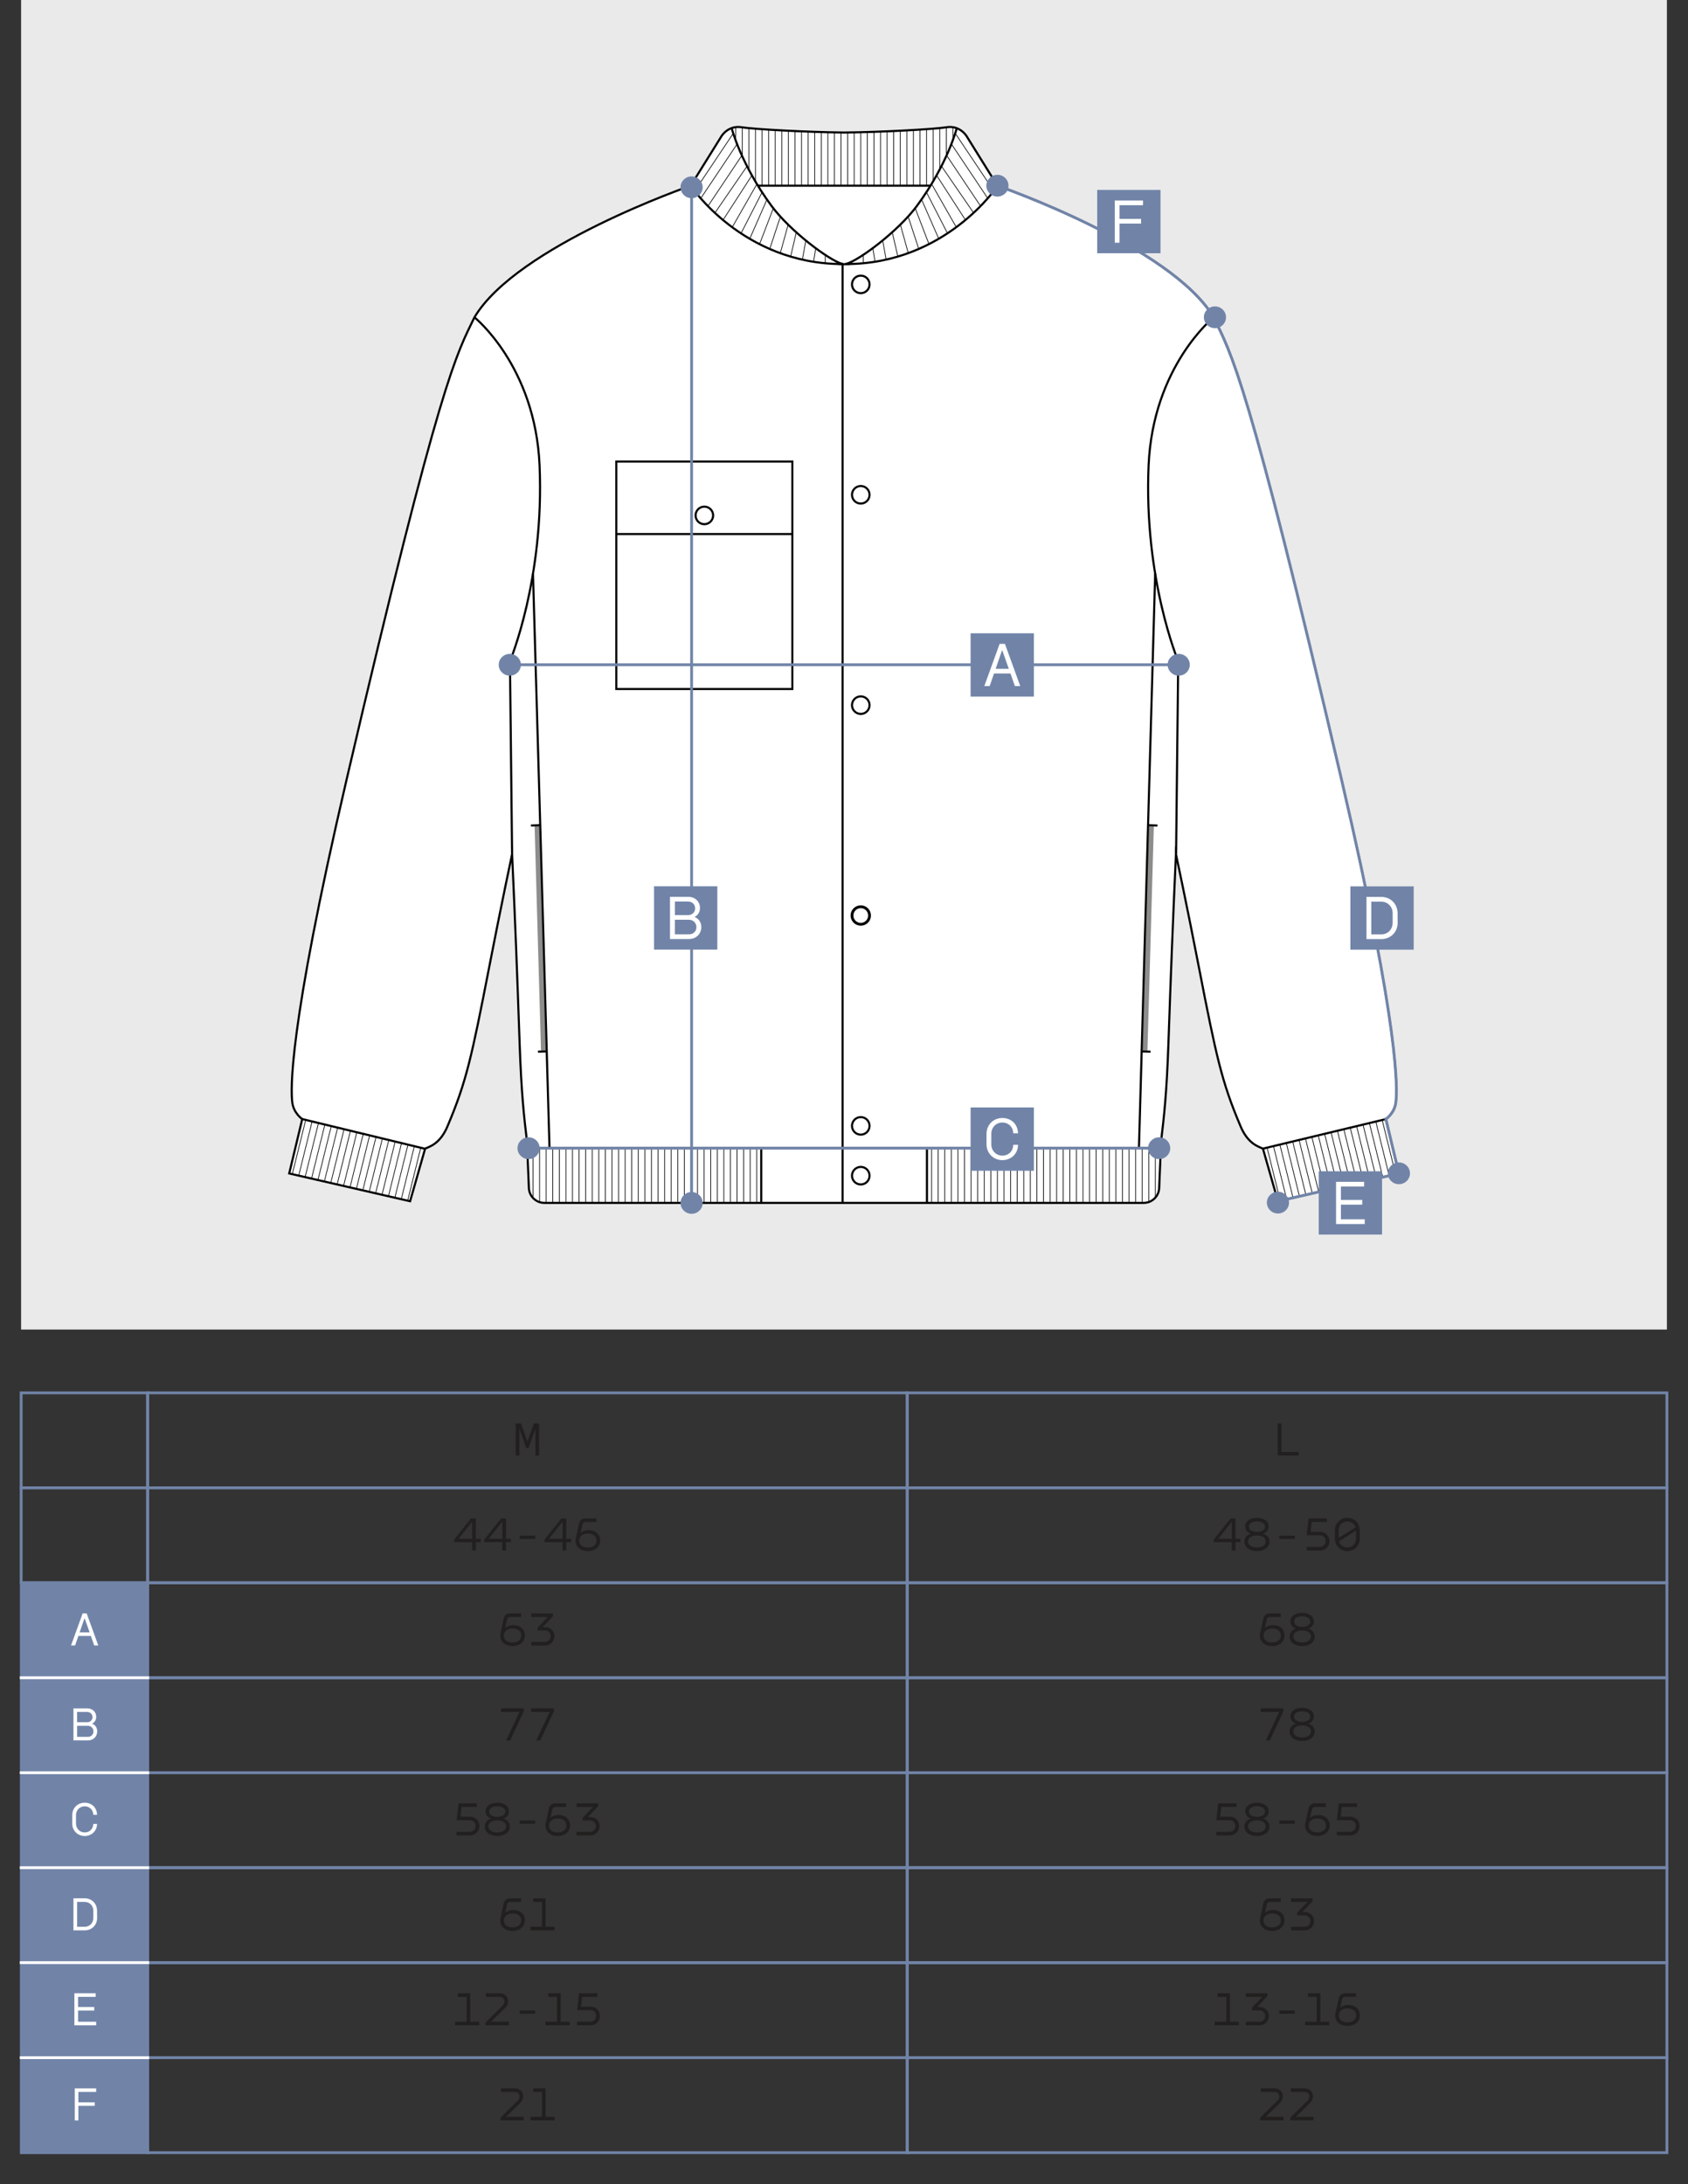 <?xml version="1.0" encoding="UTF-8"?> <svg xmlns="http://www.w3.org/2000/svg" xmlns:xlink="http://www.w3.org/1999/xlink" id="_Слой_1" data-name="Слой_1" version="1.1" viewBox="0 0 600 776.25"><rect x="0" y="0" width="600" height="776.25" fill="#333333" stroke="none"/><defs><style> .st0 { fill: #221f1f; } .st1, .st2, .st3, .st4, .st5, .st6, .st7 { fill: none; } .st1, .st2, .st3, .st5, .st6, .st8, .st7 { stroke-miterlimit: 10; } .st1, .st2, .st6, .st8 { stroke: #000; } .st2, .st8 { stroke-width: .75px; } .st9, .st8 { fill: #fff; } .st3 { stroke: #fff; } .st5 { stroke: #7184a8; } .st10 { clip-path: url(#clippath-1); } .st6 { stroke-width: .25px; } .st11 { fill: #7184a8; } .st7 { opacity: .5; stroke: #1d1d1b; stroke-width: 2px; } .st12 { fill: #eaeaea; } .st13 { clip-path: url(#clippath); } </style><clipPath id="clippath"><polygon class="st4" points="151.07 408.31 145.73 427 102.76 417.14 107.39 397.81 151.07 408.31"></polygon></clipPath><clipPath id="clippath-1"><polygon class="st4" points="448.86 408.2 454.2 426.9 497.17 417.03 492.54 397.71 448.86 408.2"></polygon></clipPath></defs><rect class="st12" x="7.5" width="585" height="472.5"></rect><g><path class="st8" d="M492.61,397.71s3.1-2.1,3.54-5.95c.49-4.19,1.7-24.63-19.3-114.69-33.53-143.75-39.22-151.32-45.45-164.3-15.17-25.47-76.86-46.77-76.86-46.77l-11.08-17.8c-1.13-1.57-2.82-2.71-4.73-2.99-.73-.11-1.47-.11-2.22.01-4.41.7-23.15,1.75-36.49,1.88-13.34-.13-32.08-1.18-36.49-1.88-.74-.12-1.49-.12-2.22-.01-1.91.28-3.6,1.42-4.73,2.99l-11.08,17.8s-61.69,21.3-76.86,46.77c-6.23,12.98-11.93,20.56-45.45,164.3-21,90.06-19.79,110.51-19.3,114.69.45,3.85,3.54,5.95,3.54,5.95l-4.63,19.32,42.97,9.87,5.34-18.69c1.42-.7,5.46-1.55,8.18-8.49,6.43-15.23,8.4-24.18,14.53-55.7,4.21-21.7,8.21-40.54,8.21-40.54,1.15,25.49,1.71,39.84,2.68,67.58.63,17.73,1.55,25.83,2.65,34.93.09.73.25,1.45.65,2.05l-.13.29c-.27.66-.4,1.35-.38,2.05l.49,11.79c.1,2.97,2.54,5.32,5.51,5.32h213.02c2.98,0,5.41-2.35,5.51-5.32l.49-11.79c.02-.7-.11-1.4-.38-2.05l-.13-.29c.4-.61.56-1.32.65-2.05,1.1-9.1,2.02-17.2,2.65-34.93.97-27.74,1.54-42.1,2.68-67.58,0,0,4,18.83,8.21,40.54,6.13,31.53,8.1,40.47,14.53,55.7,2.72,6.93,6.76,7.78,8.18,8.49l5.34,18.69,42.97-9.87-4.63-19.32Z"></path><path class="st2" d="M260.05,45.49s3.3,12.96,14.21,27.72c6.52,8.82,20.38,19.3,25.24,20.63-35.61,0-54.01-27.86-54.01-27.86"></path><line class="st2" x1="189.45" y1="203.88" x2="195.33" y2="408.24"></line><line class="st2" x1="194.35" y1="373.65" x2="191.22" y2="373.75"></line><line class="st2" x1="191.86" y1="293.27" x2="188.73" y2="293.37"></line><line class="st7" x1="191.02" y1="293.32" x2="193.3" y2="373.68"></line><line class="st2" x1="151.1" y1="408.27" x2="107.42" y2="397.7"></line><g class="st13"><g><line class="st6" x1="103.65" y1="418.26" x2="108.9" y2="397.05"></line><line class="st6" x1="105.93" y1="418.81" x2="111.17" y2="397.6"></line><line class="st6" x1="108.2" y1="419.35" x2="113.45" y2="398.14"></line><line class="st6" x1="110.47" y1="419.9" x2="115.72" y2="398.69"></line><line class="st6" x1="112.74" y1="420.44" x2="117.99" y2="399.23"></line><line class="st6" x1="115.02" y1="420.99" x2="120.26" y2="399.78"></line><line class="st6" x1="117.29" y1="421.53" x2="122.54" y2="400.32"></line><line class="st6" x1="119.56" y1="422.08" x2="124.81" y2="400.87"></line><line class="st6" x1="121.84" y1="422.62" x2="127.08" y2="401.41"></line><line class="st6" x1="124.11" y1="423.17" x2="129.36" y2="401.96"></line><line class="st6" x1="126.38" y1="423.71" x2="131.63" y2="402.5"></line><line class="st6" x1="128.66" y1="424.26" x2="133.9" y2="403.05"></line><line class="st6" x1="130.93" y1="424.8" x2="136.17" y2="403.59"></line><line class="st6" x1="133.2" y1="425.35" x2="138.45" y2="404.14"></line><line class="st6" x1="135.47" y1="425.89" x2="140.72" y2="404.68"></line><line class="st6" x1="137.75" y1="426.44" x2="142.99" y2="405.23"></line><line class="st6" x1="140.02" y1="426.98" x2="145.27" y2="405.77"></line><line class="st6" x1="142.29" y1="427.53" x2="147.54" y2="406.32"></line><line class="st6" x1="144.57" y1="428.07" x2="149.81" y2="406.86"></line></g></g><g class="st10"><g><line class="st6" x1="496.28" y1="418.16" x2="491.03" y2="396.95"></line><line class="st6" x1="494" y1="418.7" x2="488.76" y2="397.49"></line><line class="st6" x1="491.73" y1="419.25" x2="486.48" y2="398.04"></line><line class="st6" x1="489.46" y1="419.79" x2="484.21" y2="398.58"></line><line class="st6" x1="487.18" y1="420.34" x2="481.94" y2="399.13"></line><line class="st6" x1="484.91" y1="420.88" x2="479.67" y2="399.67"></line><line class="st6" x1="482.64" y1="421.43" x2="477.39" y2="400.22"></line><line class="st6" x1="480.37" y1="421.97" x2="475.12" y2="400.76"></line><line class="st6" x1="478.09" y1="422.52" x2="472.85" y2="401.31"></line><line class="st6" x1="475.82" y1="423.06" x2="470.57" y2="401.85"></line><line class="st6" x1="473.55" y1="423.61" x2="468.3" y2="402.4"></line><line class="st6" x1="471.27" y1="424.15" x2="466.03" y2="402.94"></line><line class="st6" x1="469" y1="424.7" x2="463.75" y2="403.49"></line><line class="st6" x1="466.73" y1="425.24" x2="461.48" y2="404.03"></line><line class="st6" x1="464.46" y1="425.79" x2="459.21" y2="404.58"></line><line class="st6" x1="462.18" y1="426.33" x2="456.94" y2="405.12"></line><line class="st6" x1="459.91" y1="426.88" x2="454.66" y2="405.67"></line><line class="st6" x1="457.64" y1="427.42" x2="452.39" y2="406.21"></line><line class="st6" x1="455.36" y1="427.97" x2="450.12" y2="406.76"></line></g></g><path class="st2" d="M182.02,303.48l-.76-68.5s12.28-29.13,10.53-69.56c-1.53-35.37-23.16-52.66-23.16-52.66"></path><path class="st2" d="M418.04,303.48l.76-68.5s-12.28-29.13-10.53-69.56c1.53-35.37,23.16-52.66,23.16-52.66"></path><path class="st2" d="M340.1,45.49s-3.3,12.96-14.21,27.72c-6.52,8.82-20.38,19.3-25.24,20.63,35.61,0,54.01-27.86,54.01-27.86"></path><line class="st2" x1="410.61" y1="203.88" x2="404.83" y2="408.24"></line><line class="st2" x1="405.81" y1="373.65" x2="408.94" y2="373.75"></line><line class="st2" x1="408.29" y1="293.27" x2="411.43" y2="293.37"></line><line class="st7" x1="409.14" y1="293.32" x2="406.85" y2="373.68"></line><line class="st2" x1="188" y1="408.05" x2="412.27" y2="408.05"></line><line class="st2" x1="269.54" y1="65.99" x2="330.79" y2="65.99"></line><line class="st2" x1="270.58" y1="408.14" x2="270.58" y2="427.5"></line><line class="st2" x1="329.49" y1="408.14" x2="329.49" y2="427.5"></line><g><line class="st6" x1="189.45" y1="425.73" x2="189.45" y2="408.24"></line><line class="st6" x1="191.79" y1="427.5" x2="191.79" y2="408.24"></line><line class="st6" x1="194.13" y1="427.5" x2="194.13" y2="408.24"></line><line class="st6" x1="196.47" y1="427.5" x2="196.47" y2="408.24"></line><line class="st6" x1="198.81" y1="427.5" x2="198.81" y2="408.24"></line><line class="st6" x1="201.15" y1="427.5" x2="201.15" y2="408.24"></line><line class="st6" x1="203.49" y1="427.5" x2="203.49" y2="408.24"></line><line class="st6" x1="205.83" y1="427.5" x2="205.83" y2="408.24"></line><line class="st6" x1="208.16" y1="427.5" x2="208.16" y2="408.24"></line><line class="st6" x1="210.5" y1="427.5" x2="210.5" y2="408.24"></line><line class="st6" x1="212.84" y1="427.5" x2="212.84" y2="408.24"></line><line class="st6" x1="215.18" y1="427.5" x2="215.18" y2="408.24"></line><line class="st6" x1="217.52" y1="427.5" x2="217.52" y2="408.24"></line><line class="st6" x1="219.86" y1="427.5" x2="219.86" y2="408.24"></line><line class="st6" x1="222.2" y1="427.5" x2="222.2" y2="408.24"></line><line class="st6" x1="224.54" y1="427.5" x2="224.54" y2="408.24"></line><line class="st6" x1="226.88" y1="427.5" x2="226.88" y2="408.24"></line><line class="st6" x1="229.22" y1="427.5" x2="229.22" y2="408.24"></line><line class="st6" x1="231.56" y1="427.5" x2="231.56" y2="408.24"></line><line class="st6" x1="233.9" y1="427.5" x2="233.9" y2="408.24"></line><line class="st6" x1="236.24" y1="427.5" x2="236.24" y2="408.24"></line><line class="st6" x1="238.58" y1="427.5" x2="238.58" y2="408.24"></line><line class="st6" x1="240.91" y1="427.5" x2="240.91" y2="408.24"></line><line class="st6" x1="243.25" y1="427.5" x2="243.25" y2="408.24"></line><line class="st6" x1="245.59" y1="427.5" x2="245.59" y2="408.24"></line><line class="st6" x1="247.93" y1="427.5" x2="247.93" y2="408.24"></line><line class="st6" x1="250.27" y1="427.5" x2="250.27" y2="408.24"></line><line class="st6" x1="252.61" y1="427.5" x2="252.61" y2="408.24"></line><line class="st6" x1="254.95" y1="427.5" x2="254.95" y2="408.24"></line><line class="st6" x1="257.29" y1="427.5" x2="257.29" y2="408.24"></line><line class="st6" x1="259.63" y1="427.5" x2="259.63" y2="408.24"></line><line class="st6" x1="261.97" y1="427.5" x2="261.97" y2="408.24"></line><line class="st6" x1="264.31" y1="427.5" x2="264.31" y2="408.24"></line><line class="st6" x1="266.65" y1="427.5" x2="266.65" y2="408.24"></line><line class="st6" x1="268.99" y1="427.5" x2="268.99" y2="408.24"></line></g><g><line class="st6" x1="410.67" y1="425.73" x2="410.67" y2="408.24"></line><line class="st6" x1="408.33" y1="427.5" x2="408.33" y2="408.24"></line><line class="st6" x1="405.99" y1="427.5" x2="405.99" y2="408.24"></line><line class="st6" x1="403.65" y1="427.5" x2="403.65" y2="408.24"></line><line class="st6" x1="401.31" y1="427.5" x2="401.31" y2="408.24"></line><line class="st6" x1="398.98" y1="427.5" x2="398.98" y2="408.24"></line><line class="st6" x1="396.64" y1="427.5" x2="396.64" y2="408.24"></line><line class="st6" x1="394.3" y1="427.5" x2="394.3" y2="408.24"></line><line class="st6" x1="391.96" y1="427.5" x2="391.96" y2="408.24"></line><line class="st6" x1="389.62" y1="427.5" x2="389.62" y2="408.24"></line><line class="st6" x1="387.28" y1="427.5" x2="387.28" y2="408.24"></line><line class="st6" x1="384.94" y1="427.5" x2="384.94" y2="408.24"></line><line class="st6" x1="382.6" y1="427.5" x2="382.6" y2="408.24"></line><line class="st6" x1="380.26" y1="427.5" x2="380.26" y2="408.24"></line><line class="st6" x1="377.92" y1="427.5" x2="377.92" y2="408.24"></line><line class="st6" x1="375.58" y1="427.5" x2="375.58" y2="408.24"></line><line class="st6" x1="373.24" y1="427.5" x2="373.24" y2="408.24"></line><line class="st6" x1="370.9" y1="427.5" x2="370.9" y2="408.24"></line><line class="st6" x1="368.56" y1="427.5" x2="368.56" y2="408.24"></line><line class="st6" x1="366.23" y1="427.5" x2="366.23" y2="408.24"></line><line class="st6" x1="363.89" y1="427.5" x2="363.89" y2="408.24"></line><line class="st6" x1="361.55" y1="427.5" x2="361.55" y2="408.24"></line><line class="st6" x1="359.21" y1="427.5" x2="359.21" y2="408.24"></line><line class="st6" x1="356.87" y1="427.5" x2="356.87" y2="408.24"></line><line class="st6" x1="354.53" y1="427.5" x2="354.53" y2="408.24"></line><line class="st6" x1="352.19" y1="427.5" x2="352.19" y2="408.24"></line><line class="st6" x1="349.85" y1="427.5" x2="349.85" y2="408.24"></line><line class="st6" x1="347.51" y1="427.5" x2="347.51" y2="408.24"></line><line class="st6" x1="345.17" y1="427.5" x2="345.17" y2="408.24"></line><line class="st6" x1="342.83" y1="427.5" x2="342.83" y2="408.24"></line><line class="st6" x1="340.49" y1="427.5" x2="340.49" y2="408.24"></line><line class="st6" x1="338.15" y1="427.5" x2="338.15" y2="408.24"></line><line class="st6" x1="335.81" y1="427.5" x2="335.81" y2="408.24"></line><line class="st6" x1="333.47" y1="427.5" x2="333.47" y2="408.24"></line><line class="st6" x1="331.14" y1="427.5" x2="331.14" y2="408.24"></line></g><g><line class="st6" x1="338.71" y1="49.85" x2="338.71" y2="45.12"></line><line class="st6" x1="336.37" y1="55.56" x2="336.37" y2="45.12"></line><line class="st6" x1="334.03" y1="60.35" x2="334.03" y2="45.53"></line><line class="st6" x1="331.69" y1="64.77" x2="331.69" y2="45.53"></line><line class="st6" x1="329.35" y1="66" x2="329.35" y2="46.04"></line><line class="st6" x1="327.01" y1="66" x2="327.01" y2="46.04"></line><line class="st6" x1="324.67" y1="66" x2="324.67" y2="46.04"></line><line class="st6" x1="322.34" y1="66" x2="322.34" y2="46.31"></line><line class="st6" x1="320" y1="66" x2="320" y2="46.31"></line><line class="st6" x1="317.66" y1="66" x2="317.66" y2="46.31"></line><line class="st6" x1="315.32" y1="66" x2="315.32" y2="46.61"></line><line class="st6" x1="312.98" y1="66" x2="312.98" y2="46.61"></line><line class="st6" x1="310.64" y1="66" x2="310.64" y2="46.61"></line><line class="st6" x1="308.3" y1="66" x2="308.3" y2="46.82"></line><line class="st6" x1="305.96" y1="66" x2="305.96" y2="46.82"></line><line class="st6" x1="303.62" y1="66" x2="303.62" y2="46.82"></line><line class="st6" x1="301.28" y1="66" x2="301.28" y2="46.82"></line><line class="st6" x1="298.94" y1="66" x2="298.94" y2="46.82"></line><line class="st6" x1="296.6" y1="66" x2="296.6" y2="46.82"></line><line class="st6" x1="294.26" y1="66" x2="294.26" y2="46.82"></line><line class="st6" x1="291.92" y1="66" x2="291.92" y2="46.7"></line><line class="st6" x1="289.58" y1="66" x2="289.58" y2="46.7"></line><line class="st6" x1="287.25" y1="66" x2="287.25" y2="46.52"></line><line class="st6" x1="284.91" y1="66" x2="284.91" y2="46.52"></line><line class="st6" x1="282.57" y1="66" x2="282.57" y2="46.29"></line><line class="st6" x1="280.23" y1="66" x2="280.23" y2="46.29"></line><line class="st6" x1="277.89" y1="66" x2="277.89" y2="46.06"></line><line class="st6" x1="275.55" y1="66" x2="275.55" y2="46.06"></line><line class="st6" x1="273.21" y1="66" x2="273.21" y2="45.81"></line><line class="st6" x1="270.87" y1="66" x2="270.87" y2="45.81"></line><line class="st6" x1="268.53" y1="64.37" x2="268.53" y2="45.44"></line><line class="st6" x1="266.19" y1="60.68" x2="266.19" y2="45.44"></line><line class="st6" x1="263.85" y1="55.22" x2="263.85" y2="45"></line><line class="st6" x1="261.51" y1="50.11" x2="261.51" y2="45"></line></g><g><line class="st6" x1="293.34" y1="93.67" x2="293.34" y2="90.31"></line><line class="st6" x1="289.15" y1="93.19" x2="289.99" y2="87.93"></line><line class="st6" x1="285.2" y1="92.28" x2="286.48" y2="85.21"></line><line class="st6" x1="281" y1="91.33" x2="283.1" y2="82.32"></line><line class="st6" x1="277.32" y1="90.08" x2="280.15" y2="79.86"></line><line class="st6" x1="273.6" y1="88.49" x2="277.39" y2="76.99"></line><line class="st6" x1="269.96" y1="86.83" x2="274.87" y2="74.02"></line><line class="st6" x1="266.49" y1="84.88" x2="272.61" y2="70.92"></line><line class="st6" x1="263.39" y1="82.95" x2="270.99" y2="68.13"></line><line class="st6" x1="260.23" y1="80.83" x2="269.04" y2="65.41"></line><line class="st6" x1="246.73" y1="68.18" x2="260.69" y2="47.32"></line><line class="st6" x1="248.9" y1="70.77" x2="262.13" y2="51"></line><line class="st6" x1="251.75" y1="73.1" x2="263.56" y2="55.45"></line><line class="st6" x1="254.07" y1="75.74" x2="265.53" y2="59.08"></line><line class="st6" x1="256.98" y1="78.24" x2="267.26" y2="62.34"></line></g><g><line class="st6" x1="306.85" y1="93.67" x2="306.85" y2="90.31"></line><line class="st6" x1="311.05" y1="93.19" x2="310.21" y2="87.93"></line><line class="st6" x1="314.99" y1="92.28" x2="313.71" y2="85.21"></line><line class="st6" x1="319.19" y1="91.33" x2="317.09" y2="82.32"></line><line class="st6" x1="322.88" y1="90.08" x2="320.04" y2="79.86"></line><line class="st6" x1="326.59" y1="88.49" x2="322.81" y2="76.99"></line><line class="st6" x1="330.23" y1="86.83" x2="325.32" y2="74.02"></line><line class="st6" x1="333.7" y1="84.88" x2="327.58" y2="70.92"></line><line class="st6" x1="336.8" y1="82.95" x2="329.21" y2="68.13"></line><line class="st6" x1="339.96" y1="80.83" x2="331.16" y2="65.41"></line><line class="st6" x1="353.46" y1="68.18" x2="339.5" y2="47.32"></line><line class="st6" x1="351.29" y1="70.77" x2="338.06" y2="51"></line><line class="st6" x1="348.45" y1="73.1" x2="336.63" y2="55.45"></line><line class="st6" x1="346.12" y1="75.74" x2="334.67" y2="59.08"></line><line class="st6" x1="343.21" y1="78.24" x2="332.93" y2="62.34"></line></g><rect class="st2" x="219.07" y="164.03" width="62.57" height="80.83"></rect><line class="st2" x1="281.64" y1="189.8" x2="219.07" y2="189.8"></line><circle class="st2" cx="305.96" cy="101.07" r="3.12"></circle><circle class="st2" cx="305.96" cy="175.84" r="3.12"></circle><circle class="st2" cx="250.36" cy="183.17" r="3.12"></circle><circle class="st2" cx="305.96" cy="250.6" r="3.12"></circle><circle class="st1" cx="305.96" cy="325.36" r="3.12"></circle><circle class="st2" cx="305.96" cy="400.12" r="3.12"></circle><circle class="st2" cx="305.96" cy="417.82" r="3.12"></circle><line class="st2" x1="299.5" y1="93.84" x2="299.5" y2="427.5"></line><line class="st2" x1="448.93" y1="408.2" x2="492.61" y2="397.71"></line></g><path class="st5" d="M454.27,426.9l42.97-9.87-4.63-19.32s3.1-2.1,3.54-5.95c.49-4.19,1.7-24.63-19.3-114.69-33.53-143.75-39.22-151.32-45.45-164.3-15.17-25.47-76.86-46.77-76.86-46.77"></path><polyline class="st5" points="419.54 236.25 300.01 236.25 180.48 236.25"></polyline><line class="st5" x1="245.83" y1="427.5" x2="245.83" y2="66.56"></line><line class="st5" x1="187.88" y1="408.05" x2="412.02" y2="408.05"></line><rect class="st11" x="7.59" y="562.5" width="44.91" height="202.53"></rect><polygon class="st5" points="37.5 562.5 22.55 562.5 7.59 562.5 7.59 630.01 7.59 697.52 7.59 765.03 22.55 765.03 37.5 765.03 52.46 765.03 52.46 697.52 52.46 630.01 52.46 562.5 37.5 562.5"></polygon><path class="st9" d="M26.44,708.38h7.56v1.27h-6.26v3.6h5.75v1.28h-5.75v3.96h6.43v1.28h-7.73v-11.39Z"></path><path class="st9" d="M26.56,742.17h7.62v1.27h-6.32v3.69h5.81v1.26h-5.81v5.17h-1.29v-11.39Z"></path><g><path class="st0" d="M437.19,718.5h3.16v1.28h-8.57v-1.28h4.11v-8.84h-3.13v-1.27h4.42v10.11Z"></path><path class="st0" d="M446.86,713.25h.85c1.89,0,3.31,1.39,3.31,3.23s-1.44,3.3-3.33,3.3h-4.86v-1.28h4.81c1.16,0,2.06-.88,2.06-2.02s-.9-2.04-2.06-2.04h-2.65v-.93l3.67-3.84h-5.83v-1.27h7.68v.97l-3.65,3.89Z"></path><path class="st0" d="M460.24,714.5v1.17h-5.51v-1.17h5.51Z"></path><path class="st0" d="M469.32,718.5h3.16v1.28h-8.57v-1.28h4.11v-8.84h-3.13v-1.27h4.42v10.11Z"></path><path class="st0" d="M474.71,715.4l1.12-5.2c.24-1.12.99-1.82,2.46-1.82h3.72v1.27h-3.71c-.66,0-1.1.25-1.26.92l-.65,2.86h.05c.75-.58,1.75-.9,2.74-.9,2.5-.02,4.17,1.44,4.17,3.69s-1.84,3.76-4.35,3.76c-2.67,0-4.4-1.5-4.4-3.72,0-.29.03-.58.1-.85ZM479.01,718.72c1.82,0,3.04-.97,3.04-2.5s-1.24-2.46-3.06-2.46-3.09.93-3.09,2.5,1.14,2.46,3.11,2.46Z"></path></g><path class="st0" d="M455.48,505.88v10.11h6.09v1.28h-7.39v-11.39h1.31Z"></path><polygon class="st5" points="292.48 528.75 262.48 528.75 232.47 528.75 202.47 528.75 172.47 528.75 142.47 528.75 112.46 528.75 82.46 528.75 52.46 528.75 52.46 540 52.46 551.25 52.46 562.5 82.46 562.5 112.46 562.5 142.47 562.5 172.47 562.5 202.47 562.5 232.47 562.5 262.48 562.5 292.48 562.5 322.48 562.5 322.48 551.25 322.48 540 322.48 528.75 292.48 528.75"></polygon><polygon class="st5" points="292.48 562.5 262.48 562.5 232.47 562.5 202.47 562.5 172.47 562.5 142.47 562.5 112.46 562.5 82.46 562.5 52.46 562.5 52.46 573.75 52.46 585 52.46 596.25 82.46 596.25 112.46 596.25 142.47 596.25 172.47 596.25 202.47 596.25 232.47 596.25 262.48 596.25 292.48 596.25 322.48 596.25 322.48 585 322.48 573.75 322.48 562.5 292.48 562.5"></polygon><polygon class="st5" points="292.48 630 262.48 630 232.47 630 202.47 630 172.47 630 142.47 630 112.46 630 82.46 630 52.46 630 52.46 641.25 52.46 652.5 52.46 663.75 82.46 663.75 112.46 663.75 142.47 663.75 172.47 663.75 202.47 663.75 232.47 663.75 262.48 663.75 292.48 663.75 322.48 663.75 322.48 652.5 322.48 641.25 322.48 630 292.48 630"></polygon><polygon class="st5" points="292.48 663.75 262.48 663.75 232.47 663.75 202.47 663.75 172.47 663.75 142.47 663.75 112.46 663.75 82.46 663.75 52.46 663.75 52.46 675 52.46 686.25 52.46 697.5 82.46 697.5 112.46 697.5 142.47 697.5 172.47 697.5 202.47 697.5 232.47 697.5 262.48 697.5 292.48 697.5 322.48 697.5 322.48 686.25 322.48 675 322.48 663.75 292.48 663.75"></polygon><polygon class="st5" points="292.48 596.25 262.48 596.25 232.47 596.25 202.47 596.25 172.47 596.25 142.47 596.25 112.46 596.25 82.46 596.25 52.46 596.25 52.46 607.5 52.46 618.75 52.46 630 82.46 630 112.46 630 142.47 630 172.47 630 202.47 630 232.47 630 262.48 630 292.48 630 322.48 630 322.48 618.75 322.48 607.5 322.48 596.25 292.48 596.25"></polygon><polygon class="st5" points="292.48 731.27 262.48 731.27 232.47 731.27 202.47 731.27 172.47 731.27 142.47 731.27 112.46 731.27 82.46 731.27 52.46 731.27 52.46 742.52 52.46 753.77 52.46 765.02 82.46 765.02 112.46 765.02 142.47 765.02 172.47 765.02 202.47 765.02 232.47 765.02 262.48 765.02 292.48 765.02 322.48 765.02 322.48 753.77 322.48 742.52 322.48 731.27 292.48 731.27"></polygon><polygon class="st5" points="292.48 697.52 262.48 697.52 232.47 697.52 202.47 697.52 172.47 697.52 142.47 697.52 112.46 697.52 82.46 697.52 52.46 697.52 52.46 708.77 52.46 720.02 52.46 731.27 82.46 731.27 112.46 731.27 142.47 731.27 172.47 731.27 202.47 731.27 232.47 731.27 262.48 731.27 292.48 731.27 322.48 731.27 322.48 720.02 322.48 708.77 322.48 697.52 292.48 697.52"></polygon><polygon class="st5" points="562.5 528.75 532.5 528.75 502.49 528.75 472.49 528.75 442.49 528.75 412.49 528.75 382.48 528.75 352.48 528.75 322.48 528.75 322.48 540 322.48 551.25 322.48 562.5 352.48 562.5 382.48 562.5 412.49 562.5 442.49 562.5 472.49 562.5 502.49 562.5 532.5 562.5 562.5 562.5 592.5 562.5 592.5 551.25 592.5 540 592.5 528.75 562.5 528.75"></polygon><polygon class="st5" points="562.5 562.5 532.5 562.5 502.49 562.5 472.49 562.5 442.49 562.5 412.49 562.5 382.48 562.5 352.48 562.5 322.48 562.5 322.48 573.75 322.48 585 322.48 596.25 352.48 596.25 382.48 596.25 412.49 596.25 442.49 596.25 472.49 596.25 502.49 596.25 532.5 596.25 562.5 596.25 592.5 596.25 592.5 585 592.5 573.75 592.5 562.5 562.5 562.5"></polygon><polygon class="st5" points="562.5 630 532.5 630 502.49 630 472.49 630 442.49 630 412.49 630 382.48 630 352.48 630 322.48 630 322.48 641.25 322.48 652.5 322.48 663.75 352.48 663.75 382.48 663.75 412.49 663.75 442.49 663.75 472.49 663.75 502.49 663.75 532.5 663.75 562.5 663.75 592.5 663.75 592.5 652.5 592.5 641.25 592.5 630 562.5 630"></polygon><polygon class="st5" points="562.5 663.75 532.5 663.75 502.49 663.75 472.49 663.75 442.49 663.75 412.49 663.75 382.48 663.75 352.48 663.75 322.48 663.75 322.48 675 322.48 686.25 322.48 697.5 352.48 697.5 382.48 697.5 412.49 697.5 442.49 697.5 472.49 697.5 502.49 697.5 532.5 697.5 562.5 697.5 592.5 697.5 592.5 686.25 592.5 675 592.5 663.75 562.5 663.75"></polygon><polygon class="st5" points="562.5 596.25 532.5 596.25 502.49 596.25 472.49 596.25 442.49 596.25 412.49 596.25 382.48 596.25 352.48 596.25 322.48 596.25 322.48 607.5 322.48 618.75 322.48 630 352.48 630 382.48 630 412.49 630 442.49 630 472.49 630 502.49 630 532.5 630 562.5 630 592.5 630 592.5 618.75 592.5 607.5 592.5 596.25 562.5 596.25"></polygon><polygon class="st5" points="562.5 731.27 532.5 731.27 502.49 731.27 472.49 731.27 442.49 731.27 412.49 731.27 382.48 731.27 352.48 731.27 322.48 731.27 322.48 742.52 322.48 753.77 322.48 765.02 352.48 765.02 382.48 765.02 412.49 765.02 442.49 765.02 472.49 765.02 502.49 765.02 532.5 765.02 562.5 765.02 592.5 765.02 592.5 753.77 592.5 742.52 592.5 731.27 562.5 731.27"></polygon><polygon class="st5" points="562.5 697.52 532.5 697.52 502.49 697.52 472.49 697.52 442.49 697.52 412.49 697.52 382.48 697.52 352.48 697.52 322.48 697.52 322.48 708.77 322.48 720.02 322.48 731.27 352.48 731.27 382.48 731.27 412.49 731.27 442.49 731.27 472.49 731.27 502.49 731.27 532.5 731.27 562.5 731.27 592.5 731.27 592.5 720.02 592.5 708.77 592.5 697.52 562.5 697.52"></polygon><polygon class="st5" points="292.48 495 262.48 495 232.47 495 202.47 495 172.47 495 142.47 495 112.46 495 82.46 495 52.46 495 52.46 506.25 52.46 517.5 52.46 528.75 82.46 528.75 112.46 528.75 142.47 528.75 172.47 528.75 202.47 528.75 232.47 528.75 262.48 528.75 292.48 528.75 322.48 528.75 322.48 517.5 322.48 506.25 322.48 495 292.48 495"></polygon><polygon class="st5" points="562.5 495 532.5 495 502.49 495 472.49 495 442.49 495 412.49 495 382.48 495 352.48 495 322.48 495 322.48 506.25 322.48 517.5 322.48 528.75 352.48 528.75 382.48 528.75 412.49 528.75 442.49 528.75 472.49 528.75 502.49 528.75 532.5 528.75 562.5 528.75 592.5 528.75 592.5 517.5 592.5 506.25 592.5 495 562.5 495"></polygon><g><path class="st0" d="M439.16,546.86h1.75v1.21h-1.75v2.96h-1.31v-2.96h-6.41v-.92l5.98-7.51h1.73v7.22ZM437.85,546.86v-6.07l-4.81,6.07h4.81Z"></path><path class="st0" d="M444.52,545.06v-.03c-1.22-.46-1.9-1.41-1.9-2.55,0-1.95,1.84-3.06,4.15-3.06s4.18,1.09,4.18,3.06c0,1.14-.68,2.09-1.92,2.55v.03c1.36.44,2.21,1.45,2.21,2.8,0,2.12-1.99,3.37-4.47,3.37s-4.44-1.26-4.44-3.37c0-1.29.78-2.33,2.19-2.8ZM446.76,549.97c1.8,0,3.16-.78,3.16-2.16s-1.38-2.12-3.16-2.12-3.13.75-3.13,2.12,1.39,2.16,3.13,2.16ZM446.78,544.43c1.6,0,2.86-.65,2.86-1.87s-1.22-1.89-2.87-1.89-2.84.66-2.84,1.89,1.26,1.85,2.86,1.87Z"></path><path class="st0" d="M460.24,545.75v1.17h-5.51v-1.17h5.51Z"></path><path class="st0" d="M471.65,540.91h-5.42l-.39,3.47h3.33c2.16,0,3.4,1.58,3.4,3.31s-1.26,3.33-3.4,3.33h-4.73v-1.28h4.69c1.27,0,2.06-.95,2.07-2.06.02-1.09-.76-2.07-2.07-2.07h-4.67l.68-5.98h6.51v1.27Z"></path><path class="st0" d="M478.91,551.24c-2.53,0-4.42-1.9-4.42-4.47v-2.89c0-2.57,1.89-4.47,4.42-4.47s4.4,1.9,4.4,4.47l.02,2.89c.02,2.57-1.89,4.47-4.42,4.47ZM481.82,542.8c-.41-1.26-1.53-2.11-2.91-2.11-1.75,0-3.08,1.36-3.08,3.2v2.65l5.98-3.74ZM478.91,549.97c1.75,0,3.08-1.36,3.08-3.2v-2.79l-6.02,3.77c.37,1.31,1.51,2.21,2.94,2.21Z"></path></g><g><path class="st0" d="M439.52,642.16h-5.42l-.39,3.47h3.33c2.16,0,3.4,1.58,3.4,3.31s-1.26,3.33-3.4,3.33h-4.73v-1.28h4.69c1.28,0,2.06-.95,2.07-2.06.02-1.09-.77-2.07-2.07-2.07h-4.67l.68-5.98h6.51v1.27Z"></path><path class="st0" d="M444.52,646.31v-.03c-1.22-.46-1.9-1.41-1.9-2.55,0-1.95,1.84-3.06,4.15-3.06s4.18,1.09,4.18,3.06c0,1.14-.68,2.09-1.92,2.55v.03c1.36.44,2.21,1.45,2.21,2.8,0,2.12-1.99,3.37-4.47,3.37s-4.44-1.26-4.44-3.37c0-1.29.78-2.33,2.19-2.8ZM446.76,651.22c1.8,0,3.16-.78,3.16-2.16s-1.38-2.12-3.16-2.12-3.13.75-3.13,2.12,1.39,2.16,3.13,2.16ZM446.78,645.68c1.6,0,2.86-.65,2.86-1.87s-1.22-1.89-2.87-1.89-2.84.66-2.84,1.89,1.26,1.85,2.86,1.87Z"></path><path class="st0" d="M460.24,647v1.17h-5.51v-1.17h5.51Z"></path><path class="st0" d="M464,647.9l1.12-5.2c.24-1.12.99-1.82,2.46-1.82h3.72v1.27h-3.71c-.66,0-1.1.25-1.26.92l-.65,2.86h.05c.75-.58,1.75-.9,2.74-.9,2.5-.02,4.17,1.44,4.17,3.69s-1.84,3.76-4.35,3.76c-2.67,0-4.4-1.5-4.4-3.72,0-.29.03-.58.1-.85ZM468.3,651.22c1.82,0,3.04-.97,3.04-2.5s-1.24-2.46-3.06-2.46-3.09.93-3.09,2.5,1.14,2.46,3.11,2.46Z"></path><path class="st0" d="M482.36,642.16h-5.42l-.39,3.47h3.33c2.16,0,3.4,1.58,3.4,3.31s-1.26,3.33-3.4,3.33h-4.73v-1.28h4.69c1.27,0,2.06-.95,2.07-2.06.02-1.09-.76-2.07-2.07-2.07h-4.67l.68-5.98h6.51v1.27Z"></path></g><g><path class="st0" d="M447.94,681.65l1.12-5.2c.24-1.12.99-1.82,2.46-1.82h3.72v1.27h-3.71c-.66,0-1.1.25-1.26.92l-.65,2.86h.05c.75-.58,1.75-.9,2.74-.9,2.5-.02,4.17,1.44,4.17,3.69s-1.84,3.76-4.35,3.76c-2.67,0-4.4-1.5-4.4-3.72,0-.29.03-.58.1-.85ZM452.24,684.97c1.82,0,3.04-.97,3.04-2.5s-1.24-2.46-3.06-2.46-3.09.93-3.09,2.5,1.14,2.46,3.11,2.46Z"></path><path class="st0" d="M462.93,679.5h.85c1.89,0,3.31,1.39,3.31,3.23s-1.45,3.3-3.33,3.3h-4.86v-1.28h4.81c1.16,0,2.06-.88,2.06-2.02s-.9-2.04-2.06-2.04h-2.65v-.93l3.67-3.84h-5.83v-1.27h7.68v.97l-3.66,3.89Z"></path></g><g><path class="st0" d="M447.94,580.4l1.12-5.2c.24-1.12.99-1.82,2.46-1.82h3.72v1.27h-3.71c-.66,0-1.1.25-1.26.92l-.65,2.86h.05c.75-.58,1.75-.9,2.74-.9,2.5-.02,4.17,1.44,4.17,3.69s-1.84,3.76-4.35,3.76c-2.67,0-4.4-1.5-4.4-3.72,0-.29.03-.58.1-.85ZM452.24,583.72c1.82,0,3.04-.97,3.04-2.5s-1.24-2.46-3.06-2.46-3.09.93-3.09,2.5,1.14,2.46,3.11,2.46Z"></path><path class="st0" d="M460.58,578.81v-.03c-1.22-.46-1.9-1.41-1.9-2.55,0-1.95,1.84-3.06,4.15-3.06s4.18,1.09,4.18,3.06c0,1.14-.68,2.09-1.92,2.55v.03c1.36.44,2.21,1.45,2.21,2.8,0,2.12-1.99,3.37-4.47,3.37s-4.44-1.26-4.44-3.37c0-1.29.78-2.33,2.19-2.8ZM462.83,583.72c1.8,0,3.16-.78,3.16-2.16s-1.38-2.12-3.16-2.12-3.13.75-3.13,2.12,1.39,2.16,3.13,2.16ZM462.84,578.18c1.6,0,2.86-.65,2.86-1.87s-1.22-1.89-2.87-1.89-2.84.66-2.84,1.89,1.26,1.85,2.86,1.87Z"></path></g><g><path class="st0" d="M451.37,618.52h-1.45l4.76-10.11h-6.58v-1.27h8.11v.99l-4.84,10.4Z"></path><path class="st0" d="M460.58,612.56v-.03c-1.22-.46-1.9-1.41-1.9-2.55,0-1.95,1.84-3.06,4.15-3.06s4.18,1.09,4.18,3.06c0,1.14-.68,2.09-1.92,2.55v.03c1.36.44,2.21,1.45,2.21,2.8,0,2.12-1.99,3.37-4.47,3.37s-4.44-1.26-4.44-3.37c0-1.29.78-2.33,2.19-2.8ZM462.83,617.47c1.8,0,3.16-.78,3.16-2.16s-1.38-2.12-3.16-2.12-3.13.75-3.13,2.12,1.39,2.16,3.13,2.16ZM462.84,611.93c1.6,0,2.86-.65,2.86-1.87s-1.22-1.89-2.87-1.89-2.84.66-2.84,1.89,1.26,1.85,2.86,1.87Z"></path></g><g><path class="st0" d="M167.17,718.5h3.16v1.28h-8.57v-1.28h4.11v-8.84h-3.13v-1.27h4.42v10.11Z"></path><path class="st0" d="M178.68,712.74c1.14-1.12.76-3.08-1.19-3.08h-4.76v-1.27h4.79c3.21,0,3.96,3.31,2.04,5.18l-5.01,4.93h6.29v1.28h-8.28v-.99l6.12-6.05Z"></path><path class="st0" d="M190.22,714.5v1.17h-5.51v-1.17h5.51Z"></path><path class="st0" d="M199.3,718.5h3.16v1.28h-8.57v-1.28h4.11v-8.84h-3.13v-1.27h4.42v10.11Z"></path><path class="st0" d="M212.34,709.66h-5.42l-.39,3.47h3.33c2.16,0,3.4,1.58,3.4,3.31s-1.26,3.33-3.4,3.33h-4.73v-1.28h4.69c1.28,0,2.06-.95,2.07-2.06.02-1.09-.77-2.07-2.07-2.07h-4.67l.68-5.98h6.51v1.27Z"></path></g><path class="st0" d="M183.3,505.88h1.87l2.31,6.39,2.29-6.39h1.85v11.39h-1.31v-9.3h-.05l-2.41,6.68h-.78l-2.41-6.7h-.05v9.32h-1.31v-11.39Z"></path><g><path class="st0" d="M169.14,546.86h1.75v1.21h-1.75v2.96h-1.31v-2.96h-6.41v-.92l5.98-7.51h1.73v7.22ZM167.83,546.86v-6.07l-4.81,6.07h4.81Z"></path><path class="st0" d="M179.85,546.86h1.75v1.21h-1.75v2.96h-1.31v-2.96h-6.41v-.92l5.98-7.51h1.73v7.22ZM178.54,546.86v-6.07l-4.81,6.07h4.81Z"></path><path class="st0" d="M190.22,545.75v1.17h-5.51v-1.17h5.51Z"></path><path class="st0" d="M201.27,546.86h1.75v1.21h-1.75v2.96h-1.31v-2.96h-6.41v-.92l5.98-7.51h1.73v7.22ZM199.96,546.86v-6.07l-4.81,6.07h4.81Z"></path><path class="st0" d="M204.69,546.65l1.12-5.2c.24-1.12.99-1.82,2.46-1.82h3.72v1.27h-3.71c-.66,0-1.1.25-1.26.92l-.65,2.86h.05c.75-.58,1.75-.9,2.74-.9,2.5-.02,4.17,1.44,4.17,3.69s-1.84,3.76-4.35,3.76c-2.67,0-4.4-1.5-4.4-3.72,0-.29.03-.58.1-.85ZM208.99,549.97c1.82,0,3.04-.97,3.04-2.5s-1.24-2.46-3.06-2.46-3.09.93-3.09,2.5,1.14,2.46,3.11,2.46Z"></path></g><g><path class="st0" d="M169.5,642.16h-5.42l-.39,3.47h3.33c2.16,0,3.4,1.58,3.4,3.31s-1.26,3.33-3.4,3.33h-4.73v-1.28h4.69c1.28,0,2.06-.95,2.07-2.06.02-1.09-.77-2.07-2.07-2.07h-4.67l.68-5.98h6.51v1.27Z"></path><path class="st0" d="M174.5,646.31v-.03c-1.22-.46-1.9-1.41-1.9-2.55,0-1.95,1.84-3.06,4.15-3.06s4.18,1.09,4.18,3.06c0,1.14-.68,2.09-1.92,2.55v.03c1.36.44,2.21,1.45,2.21,2.8,0,2.12-1.99,3.37-4.47,3.37s-4.44-1.26-4.44-3.37c0-1.29.78-2.33,2.19-2.8ZM176.74,651.22c1.8,0,3.16-.78,3.16-2.16s-1.38-2.12-3.16-2.12-3.13.75-3.13,2.12,1.39,2.16,3.13,2.16ZM176.76,645.68c1.6,0,2.86-.65,2.86-1.87s-1.22-1.89-2.87-1.89-2.84.66-2.84,1.89,1.26,1.85,2.86,1.87Z"></path><path class="st0" d="M190.22,647v1.17h-5.51v-1.17h5.51Z"></path><path class="st0" d="M193.98,647.9l1.12-5.2c.24-1.12.99-1.82,2.46-1.82h3.72v1.27h-3.71c-.66,0-1.1.25-1.26.92l-.65,2.86h.05c.75-.58,1.75-.9,2.74-.9,2.5-.02,4.17,1.44,4.17,3.69s-1.84,3.76-4.35,3.76c-2.67,0-4.4-1.5-4.4-3.72,0-.29.03-.58.1-.85ZM198.28,651.22c1.82,0,3.04-.97,3.04-2.5s-1.24-2.46-3.06-2.46-3.09.93-3.09,2.5,1.14,2.46,3.11,2.46Z"></path><path class="st0" d="M208.97,645.75h.85c1.89,0,3.31,1.39,3.31,3.23s-1.45,3.3-3.33,3.3h-4.86v-1.28h4.81c1.16,0,2.06-.88,2.06-2.02s-.9-2.04-2.06-2.04h-2.65v-.93l3.67-3.84h-5.83v-1.27h7.68v.97l-3.66,3.89Z"></path></g><g><path class="st0" d="M177.92,681.65l1.12-5.2c.24-1.12.99-1.82,2.46-1.82h3.72v1.27h-3.71c-.66,0-1.1.25-1.26.92l-.65,2.86h.05c.75-.58,1.75-.9,2.74-.9,2.5-.02,4.17,1.44,4.17,3.69s-1.84,3.76-4.35,3.76c-2.67,0-4.4-1.5-4.4-3.72,0-.29.03-.58.1-.85ZM182.22,684.97c1.82,0,3.04-.97,3.04-2.5s-1.24-2.46-3.06-2.46-3.09.93-3.09,2.5,1.14,2.46,3.11,2.46Z"></path><path class="st0" d="M193.95,684.75h3.16v1.28h-8.57v-1.28h4.11v-8.84h-3.13v-1.27h4.42v10.11Z"></path></g><g><path class="st0" d="M177.92,580.4l1.12-5.2c.24-1.12.99-1.82,2.46-1.82h3.72v1.27h-3.71c-.66,0-1.1.25-1.26.92l-.65,2.86h.05c.75-.58,1.75-.9,2.74-.9,2.5-.02,4.17,1.44,4.17,3.69s-1.84,3.76-4.35,3.76c-2.67,0-4.4-1.5-4.4-3.72,0-.29.03-.58.1-.85ZM182.22,583.72c1.82,0,3.04-.97,3.04-2.5s-1.24-2.46-3.06-2.46-3.09.93-3.09,2.5,1.14,2.46,3.11,2.46Z"></path><path class="st0" d="M192.91,578.25h.85c1.89,0,3.31,1.39,3.31,3.23s-1.45,3.3-3.33,3.3h-4.86v-1.28h4.81c1.16,0,2.06-.88,2.06-2.02s-.9-2.04-2.06-2.04h-2.65v-.93l3.67-3.84h-5.83v-1.27h7.68v.97l-3.66,3.89Z"></path></g><g><path class="st0" d="M181.35,618.52h-1.45l4.76-10.11h-6.58v-1.27h8.11v.99l-4.84,10.4Z"></path><path class="st0" d="M192.06,618.52h-1.45l4.76-10.11h-6.58v-1.27h8.11v.99l-4.84,10.4Z"></path></g><g><path class="st0" d="M184.03,746.52c1.14-1.12.76-3.08-1.19-3.08h-4.76v-1.27h4.79c3.21,0,3.96,3.31,2.04,5.18l-5.01,4.93h6.29v1.28h-8.28v-.99l6.12-6.05Z"></path><path class="st0" d="M193.95,752.28h3.16v1.28h-8.57v-1.28h4.11v-8.84h-3.13v-1.27h4.42v10.11Z"></path></g><g><path class="st0" d="M454.06,746.52c1.14-1.12.76-3.08-1.19-3.08h-4.76v-1.27h4.79c3.21,0,3.96,3.31,2.04,5.18l-5.01,4.93h6.29v1.28h-8.28v-.99l6.12-6.05Z"></path><path class="st0" d="M464.77,746.52c1.14-1.12.76-3.08-1.19-3.08h-4.76v-1.27h4.79c3.21,0,3.96,3.31,2.04,5.18l-5.01,4.93h6.29v1.28h-8.28v-.99l6.12-6.05Z"></path></g><path class="st9" d="M34.5,679.04l.02,2.58c.02,2.45-1.84,4.4-4.42,4.4h-3.99v-11.39h3.99c2.58,0,4.4,1.95,4.4,4.4ZM27.41,675.91v8.84h2.69c1.82,0,3.08-1.41,3.08-3.13v-2.58c0-1.7-1.26-3.13-3.08-3.13h-2.69Z"></path><path class="st9" d="M25.67,648.02v-2.89c0-2.57,1.9-4.47,4.45-4.47s4.35,1.82,4.37,4.3h-1.33c-.02-1.75-1.34-3.03-3.04-3.03-1.79,0-3.11,1.36-3.11,3.2v2.89c0,1.84,1.33,3.2,3.11,3.2s3.03-1.33,3.04-3.03h1.34c0,2.43-1.9,4.3-4.39,4.3s-4.45-1.9-4.45-4.47Z"></path><path class="st9" d="M31.05,607.13c1.75,0,3.15,1.22,3.15,3.01,0,1.04-.49,1.9-1.41,2.4v.05c1.12.46,1.77,1.46,1.77,2.72,0,1.8-1.39,3.21-3.28,3.21h-5.17v-11.39h4.95ZM30.99,612.06c1.07,0,1.89-.78,1.89-1.82,0-1.09-.85-1.84-1.89-1.84h-3.59v3.65h3.59ZM31.27,617.25c1.12,0,1.95-.82,1.95-1.94s-.87-1.99-2-1.99h-3.81v3.93h3.86Z"></path><path class="st9" d="M32.3,581.39h-4.44l-1.17,3.38h-1.44l4.13-11.39h1.43l4.13,11.39h-1.45l-1.19-3.38ZM31.86,580.13l-1.75-4.96h-.09l-1.72,4.96h3.55Z"></path><polygon class="st5" points="37.51 528.75 22.51 528.75 7.52 528.75 7.52 540 7.52 551.25 7.52 562.5 22.51 562.5 37.51 562.5 52.5 562.5 52.5 551.25 52.5 540 52.5 528.75 37.51 528.75"></polygon><polygon class="st5" points="37.51 495 22.51 495 7.52 495 7.52 506.25 7.52 517.5 7.52 528.75 22.51 528.75 37.51 528.75 52.5 528.75 52.5 517.5 52.5 506.25 52.5 495 37.51 495"></polygon><line class="st3" x1="53.01" y1="596.25" x2="7.04" y2="596.25"></line><line class="st3" x1="53" y1="630" x2="7.04" y2="630"></line><line class="st3" x1="53" y1="663.75" x2="7.04" y2="663.75"></line><line class="st3" x1="53.01" y1="697.5" x2="7.04" y2="697.5"></line><line class="st3" x1="53.01" y1="731.27" x2="7.04" y2="731.27"></line><ellipse class="st11" cx="181.21" cy="236.25" rx="3.94" ry="3.87"></ellipse><ellipse class="st11" cx="418.97" cy="236.25" rx="3.94" ry="3.87"></ellipse><ellipse class="st11" cx="454.25" cy="427.39" rx="3.94" ry="3.87"></ellipse><ellipse class="st11" cx="497.24" cy="416.98" rx="3.94" ry="3.87"></ellipse><ellipse class="st11" cx="187.88" cy="408.05" rx="3.94" ry="3.87"></ellipse><ellipse class="st11" cx="412.02" cy="408.05" rx="3.94" ry="3.87"></ellipse><ellipse class="st11" cx="245.83" cy="427.5" rx="3.94" ry="3.87"></ellipse><ellipse class="st11" cx="245.83" cy="66.56" rx="3.94" ry="3.87"></ellipse><ellipse class="st11" cx="354.53" cy="65.99" rx="3.94" ry="3.87"></ellipse><ellipse class="st11" cx="431.85" cy="112.76" rx="3.94" ry="3.87"></ellipse><g><rect class="st11" x="468.75" y="416.25" width="22.5" height="22.5"></rect><path class="st9" d="M474.91,420h9.96v1.68h-8.24v4.75h7.57v1.68h-7.57v5.22h8.46v1.68h-10.19v-15Z"></path></g><g><rect class="st11" x="480" y="315" width="22.5" height="22.5"></rect><path class="st9" d="M496.77,324.55l.02,3.4c.02,3.22-2.42,5.8-5.82,5.8h-5.26v-15h5.26c3.4,0,5.8,2.57,5.8,5.8ZM487.43,320.43v11.64h3.54c2.4,0,4.05-1.86,4.05-4.12v-3.4c0-2.24-1.66-4.12-4.05-4.12h-3.54Z"></path></g><g><rect class="st11" x="345" y="225.06" width="22.5" height="22.5"></rect><path class="st9" d="M359.16,239.35h-5.84l-1.54,4.46h-1.9l5.44-15h1.88l5.44,15h-1.9l-1.57-4.46ZM358.58,237.69l-2.31-6.54h-.11l-2.26,6.54h4.68Z"></path></g><g><rect class="st11" x="390" y="67.5" width="22.5" height="22.5"></rect><path class="st9" d="M396.24,71.25h10.03v1.68h-8.33v4.86h7.66v1.66h-7.66v6.81h-1.7v-15Z"></path></g><g><rect class="st11" x="232.47" y="314.97" width="22.5" height="22.5"></rect><path class="st9" d="M244.67,318.72c2.31,0,4.14,1.61,4.14,3.96,0,1.37-.65,2.51-1.86,3.16v.07c1.48.6,2.33,1.93,2.33,3.58,0,2.37-1.84,4.23-4.32,4.23h-6.81v-15h6.52ZM244.61,325.21c1.41,0,2.48-1.03,2.48-2.4,0-1.43-1.12-2.42-2.48-2.42h-4.72v4.81h4.72ZM244.96,332.04c1.48,0,2.58-1.07,2.58-2.55s-1.14-2.62-2.64-2.62h-5.02v5.17h5.08Z"></path></g><g><rect class="st11" x="345" y="393.57" width="22.5" height="22.5"></rect><path class="st9" d="M350.65,406.65v-3.66c0-3.25,2.41-5.67,5.65-5.67s5.52,2.31,5.54,5.45h-1.68c-.02-2.22-1.7-3.84-3.86-3.84-2.26,0-3.94,1.72-3.94,4.05v3.66c0,2.33,1.68,4.05,3.94,4.05s3.84-1.68,3.86-3.84h1.7c0,3.08-2.41,5.45-5.56,5.45s-5.65-2.41-5.65-5.67Z"></path></g></svg> 